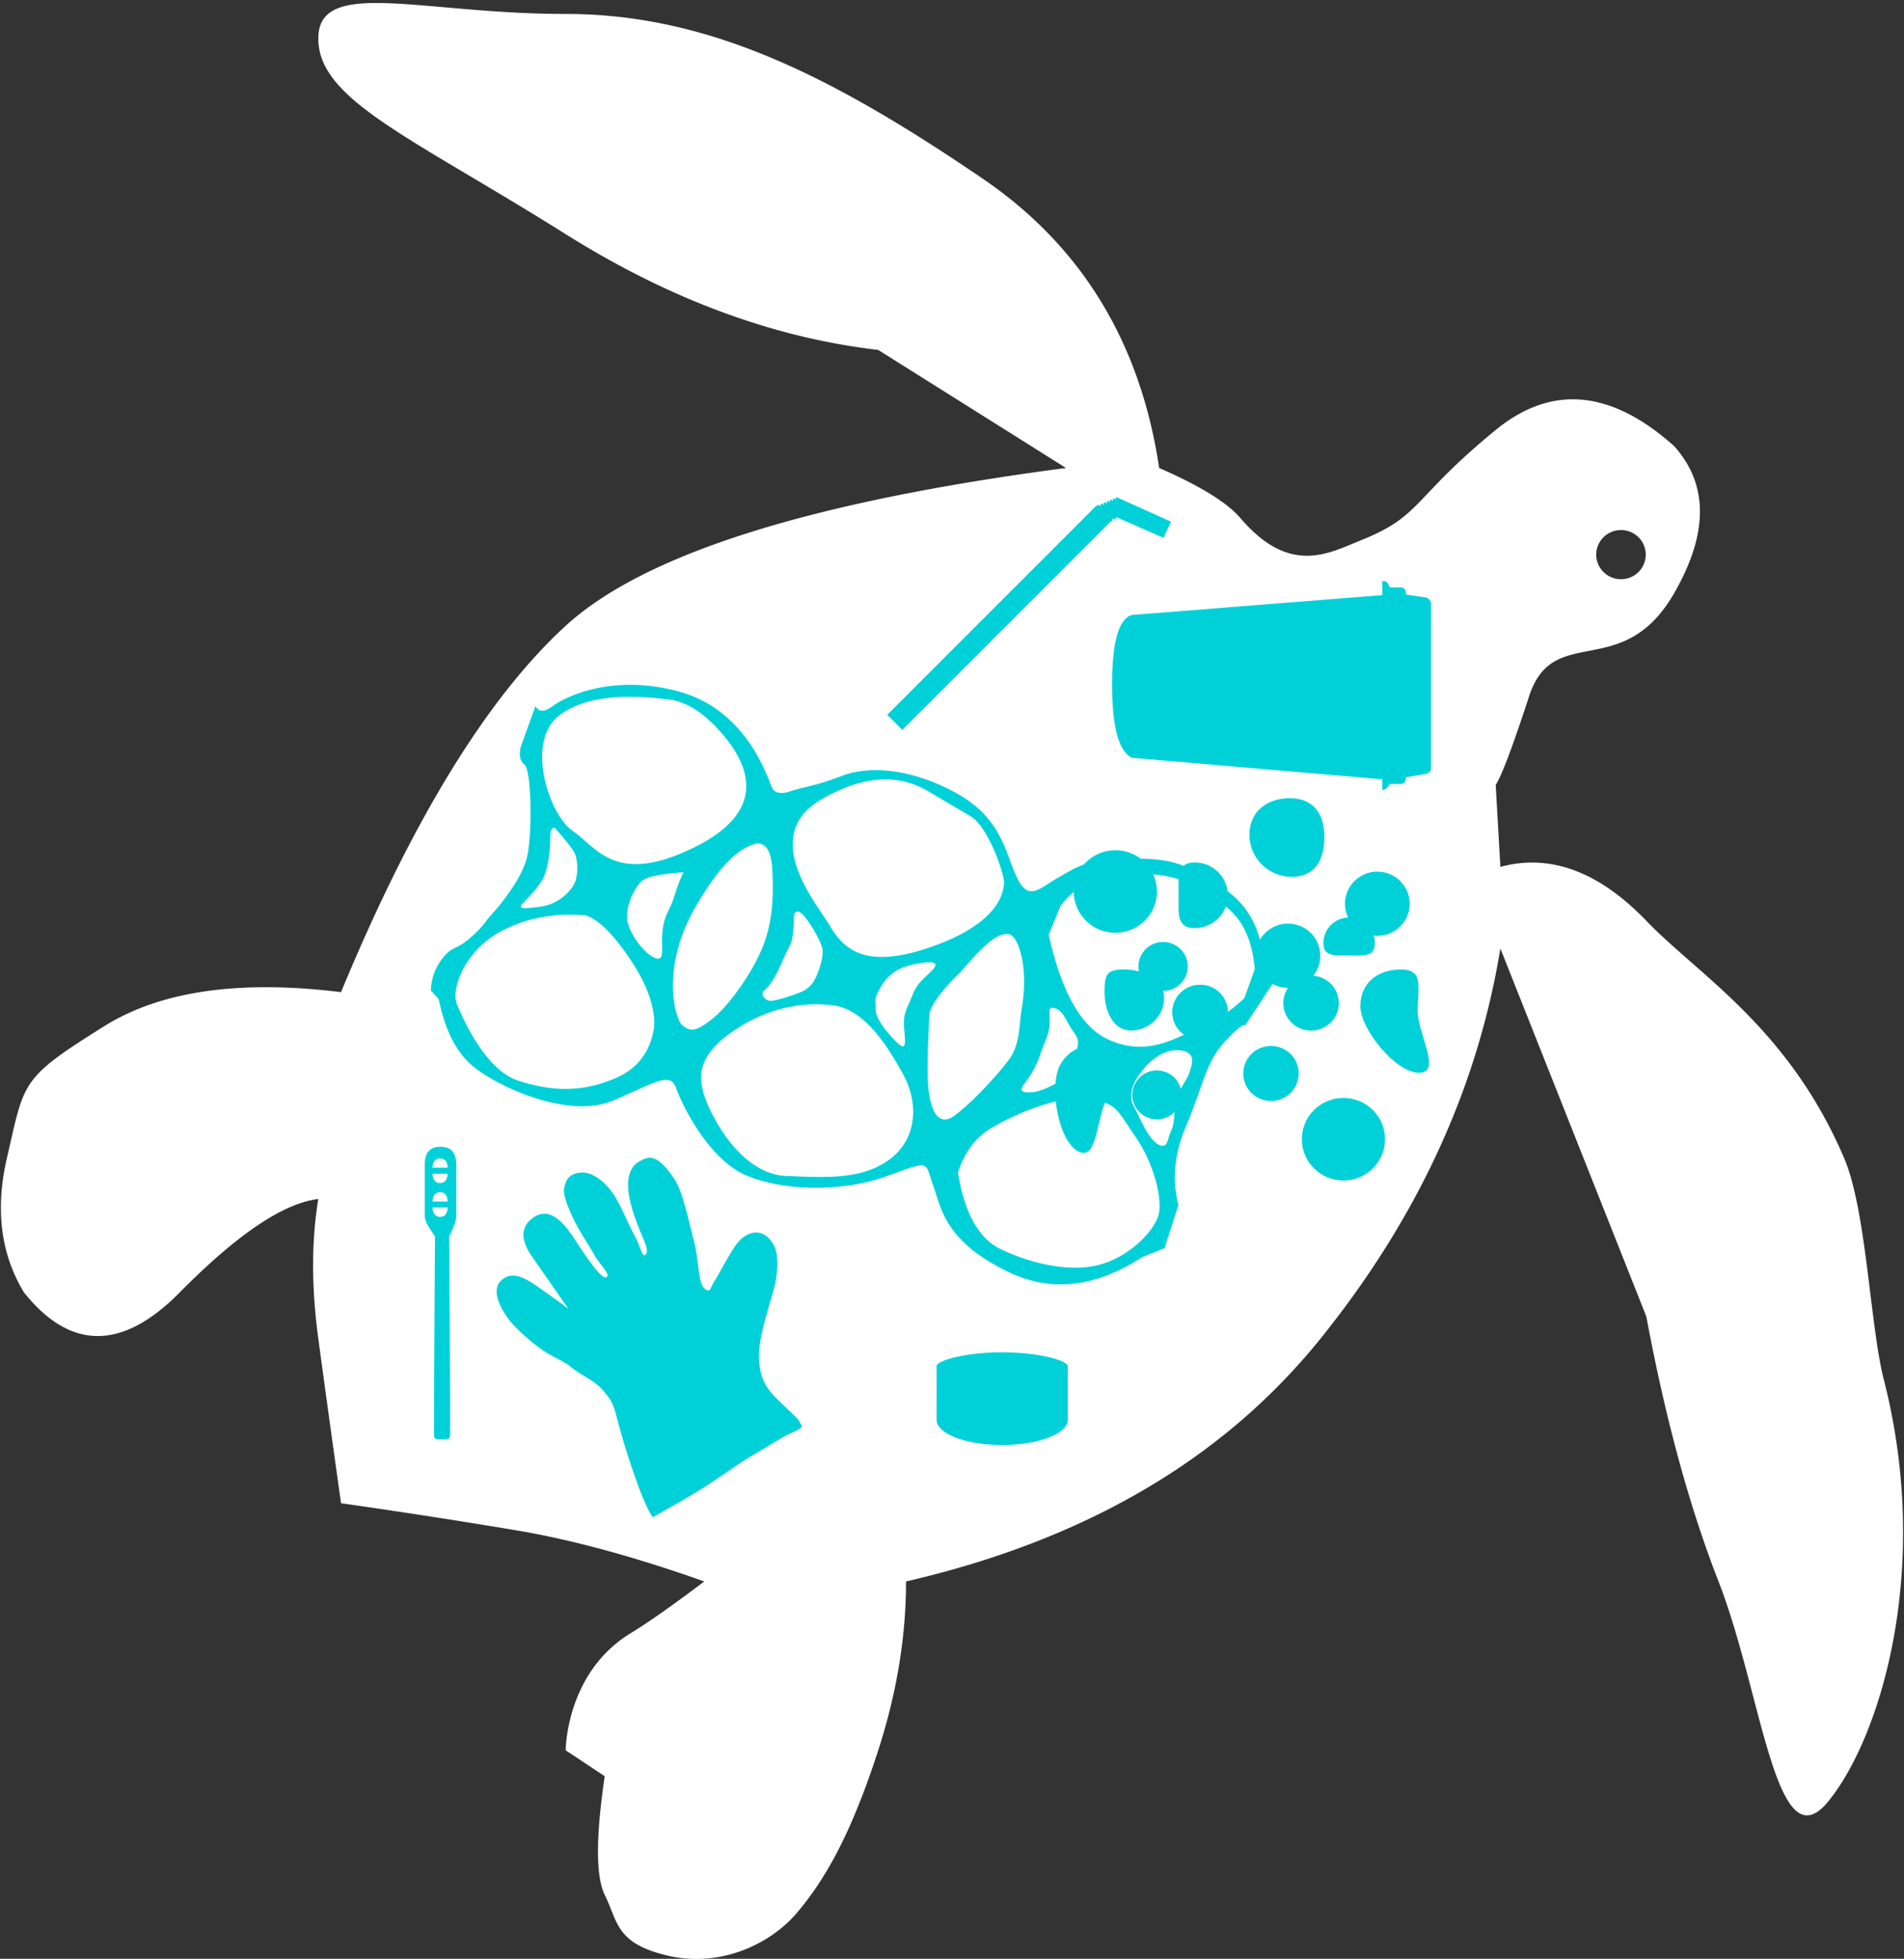 <svg xmlns="http://www.w3.org/2000/svg" width="523" height="538"><rect width="100%" height="100%" fill="#333333" stroke="none"/><g fill="none"><path fill="#FFF" d="M292.818 128.541l-51.582-32.424c-28.839-3.37-57.456-13.97-85.85-31.801-42.593-26.746-67.954-36.9-67.954-53.746 0-16.845 28.409-6.738 67.953-6.738 39.544 0 73.567 17.364 114.43 45.153 27.242 18.526 43.44 45.044 48.593 79.556 11.211 4.889 18.646 9.471 22.304 13.748 13.649 15.959 24.283 9.652 33.33 6.015 16.583-6.666 13.798-11.377 36.8-30.204 15.336-12.551 31.675-11.076 49.016 4.424 9.446 10.528 9.446 24 0 40.417-14.17 24.626-33.171 7.817-39.842 28.304-4.448 13.657-7.506 21.771-9.173 24.34l1.288 22.514c13.661-3.693 27.027 1.246 40.1 14.816 14.474 15.027 38.971 29.322 54.306 65.127 6.162 14.389 7.12 46.03 10.927 60.922 13.28 51.953-.95 98.342-15.31 115.861-14.362 17.52-18.084-29.656-30.102-60.46-8.011-20.536-14.619-44.785-19.822-72.749l-40.099-101.109c-6.286 38.357-22.756 74.079-49.41 107.166-26.654 33.087-64.603 55.318-113.849 66.692 0 15.17-2.545 30.629-7.636 46.379-7.635 23.625-14.895 35.85-22.322 44.622-7.427 8.772-21.28 15.137-35.534 11.765-14.252-3.372-13.574-9.14-17.273-16.695-2.466-5.036-2.466-15.895 0-32.576l-10.722-7.116s0-21.274 17.816-32.145c4.884-2.98 11.634-7.725 20.25-14.234-19.173-6.796-36.333-11.467-51.48-14.012-15.149-2.546-31.246-5.038-48.294-7.479a8349.6 8349.6 0 0 1-6.245-45.2c-1.898-14.049-1.898-26.835 0-38.36-9.63 1.17-22.32 9.729-38.071 25.679-15.751 15.95-30.009 15.95-42.772 0-6.386-10.526-7.947-22.843-4.683-36.95 4.897-21.163 3.586-21.718 26.754-36.202 15.446-9.656 37.118-12.77 65.017-9.34 19.596-47.346 40.165-80.885 61.708-100.616 21.543-19.73 67.354-34.179 137.433-43.344zm152.443 30.546c3.755 0 6.8-3.022 6.8-6.75 0-3.729-3.045-6.751-6.8-6.751-3.756 0-6.8 3.022-6.8 6.75 0 3.729 3.044 6.751 6.8 6.751z"/><path fill="#00D1D9" d="M211.706 215.46c.622 2.209 2.339 2.854 5.15 1.936 4.216-1.376 7.09-1.474 14.452-4.31 7.362-2.835 19.051-2.108 31.54 4.843 12.488 6.951 13.332 16.623 16.52 23.16 3.189 6.538 5.94 3.05 11.235 0 5.296-3.05 8.241-5.28 19.851-5.28s14.854 1.149 25.713 8.282c7.239 4.755 10.932 12.43 11.078 23.024l3.417 1.41-8.649 13.148c-.516-.537-2.465 1.052-5.846 4.769-5.072 5.574-5.571 11.614-10.37 22.816-3.198 7.469-3.9 14.705-2.107 21.71l-3.805 11.844-6.126 2.47c-12.872 8.374-25.159 9.72-36.86 4.038-17.553-8.524-18.315-17.502-20.612-23.812-2.298-6.31-.369-7.003-12.445-2.55-12.075 4.453-28.116 4.296-38.598 0-10.483-4.297-17.816-19.297-19.452-23.918-1.636-4.62-4.846-2.218-17.17 3.162-12.325 5.379-31.977-3.72-38.764-9.393-4.524-3.783-7.647-9.923-9.367-18.422l-2.153-2.352c.139-3.17 1.126-6.002 2.961-8.495 2.753-3.739 3.903-2.558 7.43-5.57 2.352-2.006 4.084-3.85 5.196-5.529 6.58-7.268 10.272-13.324 11.077-18.166 1.207-7.263.917-22.748-.947-24.248-1.243-1-1.573-2.648-.991-4.942l4.003-11.15c.908 1.682 2.492 1.682 4.752 0 3.39-2.522 16.058-8.82 33.973-4.186 11.943 3.089 20.581 11.66 25.914 25.711zm-28.641-23.396c-13.683-1.702-23.55-.18-29.6 4.567-9.076 7.12-2.848 26.954 3.886 31.62s11.898 15.246 33.76 4.277c21.86-10.97 13.062-24.797 5.998-32.391-4.709-5.063-9.39-7.754-14.044-8.073zm72.278 25.495c-8.502-5.24-18.434-4.557-29.794 2.053-17.04 9.913-1.312 28.537 2.031 34.066 3.343 5.528 8.275 13.264 27.763 6.554 19.489-6.71 20.233-15.303 20.442-17.674.21-2.372-4.375-15.538-9.169-18.351a3746.418 3746.418 0 0 1-11.273-6.648zm70.495 24.739c-4.941-2.157-11.164-2.752-18.67-1.787-7.507.965-12.808 3.783-15.903 8.455l-3.2 7.77c3.487 15.703 8.876 25.266 16.166 28.686 10.934 5.131 18.978-.493 25.916-3.552 4.626-2.039 8.519-4.628 11.677-7.767l2.852-7.945c-.613-6.458-2.397-11.343-5.351-14.655-2.955-3.31-7.45-6.38-13.487-9.205zm-164.833 9.153c-8.281-.784-15.856.545-22.726 3.988-10.305 5.166-14.626 15.998-12.7 20.56 1.925 4.56 7.943 18.01 16.885 20.863 8.941 2.853 17.167 3.314 26.518-.692 6.233-2.671 9.804-7.43 10.711-14.274.235-5.355-1.941-11.461-6.528-18.32-4.588-6.857-8.64-10.899-12.16-12.125zm68.14 24.733c-8.531-1.213-18.588.685-27.845 7.095-9.258 6.41-10.112 12.05-7.265 19.22 2.847 7.17 10.735 20.028 21.845 20.48 11.11.453 20.922 1.076 28.514-4.566 7.592-5.643 7.925-15.496 3.802-23.095-4.122-7.598-10.52-17.92-19.05-19.134zm70.096 25.685c-7.698-1.317-20.28 4.002-26.82 7.88-4.36 2.585-7.456 6.67-9.287 12.254 1.789 11.202 5.73 18.245 11.827 21.13 9.143 4.326 19.884 6.468 27.785 4.032 7.9-2.435 14.17-8.997 15.45-13.36 1.278-4.365-1.263-14.35-6.417-21.76-5.154-7.411-4.839-8.858-12.538-10.176zm-91.268-70.208c-5.336 1.08-11.097 7.11-17.284 18.095-9.28 16.477-5.25 30.408-3.157 31.958 2.092 1.55 3.447 1.87 8.132-1.89s10.733-12.314 13.661-19.296c2.928-6.98 3.21-14.488 2.81-21.731-.267-4.829-1.654-7.208-4.162-7.136zm-20.186 7.917c-6.178.417-9.969 1.193-11.374 2.329-2.107 1.703-5.087 7.667-3.9 11.81 1.186 4.141 5.318 8.896 7.807 9.528 2.489.632 1.089-3.522 1.725-8.042.636-4.52 1.853-4.766 3.18-9.029.884-2.842 1.738-5.04 2.562-6.596zm-35.389-12.175c-.834-.19-1.253.69-1.255 2.643-.004 2.929-.226 5.776-1.234 9.401-1.008 3.626-4.9 7.08-6.31 8.662-1.408 1.581-.107 1.569 5.005.888 5.113-.681 8.446-4.597 9.305-6.603.859-2.006.882-5.98 0-7.9-.588-1.28-2.425-3.643-5.51-7.09zm65.7 23.877c-.012 2.118-.137 4.037-.374 5.758-.356 2.58-1.094 2.946-2.805 6.946-1.711 4-3.25 6.639-4.817 7.877-1.567 1.24.115 3.014 1.567 3.034 1.451.02 5.846-1.414 8.11-2.327 2.266-.913 3.523-2.242 4.53-4.568 1.007-2.326 1.886-5.468 1.616-7.292-.27-1.824-3.266-7.193-5.198-9.258-1.288-1.377-2.164-1.433-2.628-.17zm23.853 19.795c-2.106 3.669-1.31 3.183-1.436 6.037-.126 2.855 4.291 7.906 6.463 9.736 2.172 1.83 1.588-1.223 1.34-4.998-.246-3.776.965-4.942 2.402-8.73 1.437-3.787 4.83-5.617 6.003-7.457 1.173-1.84-2.36-1.527-6.003-.718-3.643.808-6.663 2.46-8.769 6.13zm35.546-14.41c-1.747-.493-3.938.444-6.573 2.812-3.953 3.552-6.215 6.78-7.918 8.353-1.703 1.572-7.811 7.889-7.799 11.376.013 3.486-.55 8.599-.37 16.626.181 8.028 2.42 14.158 7.263 10.64 4.842-3.518 11.85-11.143 15.029-15.421 3.178-4.279 2.763-9.562 3.49-13.79.725-4.228 1.083-9.59 0-14.463-.723-3.25-1.764-5.293-3.122-6.133zm12.35 20.282c-2.205-.67-1.427 1.07-1.519 4.138-.091 3.067-1.508 5.276-2.551 8.404-1.044 3.128-2.522 5.734-4.435 8.246-1.914 2.511.564 2.351 1.947 2.26 1.384-.09 3.402-.525 7.074-2.587 3.672-2.063 3.807-3.341 5.05-7.61 1.245-4.269.699-4.565-.845-6.815-1.543-2.25-2.516-5.365-4.72-6.036zm34.451 11.568c-4.611-.616-8.708 3.224-10.155 5.08-1.446 1.854-3.016 3.763-3.33 6.509-.313 2.746.302 2.894 2.157 6.79 1.855 3.898 3.528 6.867 5.708 7.685 2.18.817 2.011-2.018 3.032-4.05 1.022-2.031.65-4.866 1.377-8.168.726-3.303 3.016-5.758 3.614-7.728.597-1.97 2.208-5.501-2.403-6.118z"/><g fill="#00D1D9" transform="translate(278 210)"><ellipse cx="51.647" cy="68.04" rx="7.62" ry="7.56"/><ellipse cx="82.127" cy="65.52" rx="7.62" ry="7.56"/><ellipse cx="75.777" cy="52.5" rx="8.89" ry="8.82"/><ellipse cx="100.33" cy="38.22" rx="8.89" ry="8.82"/><path d="M92.68 52.436c3.905 0 6.972.451 6.972-3.422 0-3.874-3.165-7.014-7.07-7.014-3.904 0-7.069 3.14-7.069 7.014 0 3.873 3.263 3.422 7.167 3.422zM45.74 36.022c0-4.98-.584-9.142 4.436-9.142s9.09 4.037 9.09 9.018c0 4.98-4.07 9.017-9.09 9.017s-4.435-3.913-4.435-8.893zM25.4 62.538c0-4.98.507-6.258 5.527-6.258 5.02 0 10.85 2.771 10.85 7.751s-4.069 9.018-9.088 9.018c-5.02 0-7.289-5.53-7.289-10.51z"/><ellipse cx="51.647" cy="68.04" rx="7.62" ry="7.56"/><ellipse cx="39.793" cy="90.72" rx="6.773" ry="6.72"/><ellipse cx="41.487" cy="55.44" rx="6.773" ry="6.72"/><ellipse cx="71.12" cy="84.84" rx="7.62" ry="7.56"/><ellipse cx="91.017" cy="102.9" rx="11.43" ry="11.34"/><ellipse cx="28.363" cy="34.86" rx="11.43" ry="11.34"/><path d="M76.807 30.83c6.414 0 8.973-4.604 8.973-10.968 0-6.363-3.024-10.622-9.438-10.622-6.414 0-11.149 3.705-11.149 10.068 0 6.364 5.2 11.523 11.614 11.523zm34.966 53.818c6.414 0-.357-10.648-.357-17.012 0-6.364 1.82-11.356-4.594-11.356-6.414 0-11.149 3.705-11.149 10.068 0 6.364 9.685 18.3 16.1 18.3zm-93.754 21.498c-5.555-3.182-7.927-18.323-4.72-23.834 3.207-5.51 9.174-6.37 14.729-3.189 5.555 3.182 1.462 6.602-1.745 12.114-3.207 5.51-2.71 18.091-8.264 14.91z"/></g><path fill="#00D1D9" d="M125.333 319.632V334c0 1.213-.65 3.055-1.95 5.526.225 36.072.297 54.408.217 55.007-.12.9-1.292.817-2.6.817-1.309 0-1.6-.173-1.733-.817-.09-.429-.017-18.764.216-55.007-1.877-2.512-2.816-4.354-2.816-5.526v-14.368c.057-3.107 1.501-4.66 4.333-4.66 2.831 0 4.276 1.553 4.333 4.66zm-4.441 5.305c1.544 0 2.058-1.383 2.058-2.542 0-.06-4.117 0-4.117 0 0 1.16.514 2.542 2.059 2.542zm0-6.769c-1.563 0-2.059 1.382-2.059 2.542 0 0 4.117.06 4.117 0 0-1.16-.496-2.542-2.058-2.542zm0 16.053c1.544 0 2.058-1.382 2.058-2.542 0-.06-4.117 0-4.117 0 0 1.16.514 2.542 2.059 2.542zm0-6.769c-1.563 0-2.059 1.383-2.059 2.542 0 0 4.117.06 4.117 0 0-1.16-.496-2.542-2.058-2.542zM379.71 163.455l-68.763 5.454c-3.649 1.035-5.473 7.4-5.473 19.091 0 11.692 1.824 18.406 5.473 20.142l68.763 5.9v2.92c.632-.073 1.113-.323 1.443-.752.33-.429.55-.724.66-.885h3.184c.169.01.41-.113.722-.367.313-.253.469-.745.469-1.474l5.483-.939c.276-.027.578-.173.906-.438.328-.265.486-.6.476-1.003v-44.452c.11-.904-.03-1.555-.42-1.952-.389-.396-.71-.595-.962-.595l-5.483-.805c.014-.76-.142-1.288-.469-1.584-.326-.295-.685-.42-1.075-.371h-2.83a157.94 157.94 0 0 0-.661-1.176c-.24-.421-.72-.607-1.443-.557v3.843zM243.7 196.332l57.313-57.312.853-.366.482.482-.03-.676.389-.166.487.487-.04-.68.398-.17.473.473-.009-.672.398-.17.483.483-.1-.648.41-.175.514.364-.029-.572.385-.148.42.419-.019-.645.266-.077 14.901 6.714-2.053 4.446a9606.694 9606.694 0 0 1-12.221-5.365 1.901 1.901 0 0 1-.578-.416c-.014.357-.05.546-.107.57-.057.023-.222-.102-.494-.375.014.395-.007.603-.063.623-.056.02-.249-.12-.579-.422.02.343.016.545-.014.608-.029.063-.154.137-.375.222l-57.313 57.313-4.148-4.149zm13.591 179.081a.5.5 0 0 1-.024-.153c0-1.609 8.066-3.833 18.016-3.833 9.95 0 18.017 2.224 18.017 3.833a.5.5 0 0 1-.025.153h.025v14.414h-.004c.003.05.004.102.004.153 0 3.81-8.066 6.9-18.017 6.9-9.95 0-18.016-3.09-18.016-6.9 0-.051.001-.102.004-.153h-.004v-14.414h.024zm-78.011 41.324c5.583-3.114 9.854-5.58 12.812-7.397 4.436-2.725 11.267-7.713 14.592-9.601 3.325-1.888 8.61-5.304 10.602-6.121 1.327-.545 2.343-1.131 3.047-1.76-.376-.814-.776-1.508-1.2-2.08-.638-.857-5.712-5.267-7.578-7.611-1.866-2.344-3.172-5.328-3.073-10.357.098-5.028 2.98-13.741 4.058-17.667 1.079-3.927 1.506-9.39.054-12.086-1.452-2.696-3.583-3.862-5.755-3.447-2.172.415-3.864 1.964-5.488 4.498-1.623 2.534-4.466 7.88-5.266 9.031-.801 1.151-.91 3.36-2.646 1.68-1.736-1.678-1.333-7.158-2.879-13.163s-3.031-13.228-5.136-16.502c-2.105-3.274-4.972-6.933-7.868-6.021-2.896.911-5.17 2.818-5.03 7.793.092 3.317 1.473 8.056 4.142 14.218 1.082 2.366 1.3 3.85.651 4.452-.972.904-1.345-2.243-3.077-5.354-1.732-3.11-3.154-6.957-5.169-10.348-2.015-3.391-5.77-7.102-9.517-6.826-3.747.276-4.234 2.62-4.626 4.517-.392 1.898 2.013 7.26 3.583 10.145 1.57 2.885 3.421 5.593 4.753 7.99 1.332 2.397 4.538 5.395 3.355 6.053-1.183.659-4.181-3.556-6.998-7.71-2.817-4.155-7.246-12.427-12.903-8.8-5.657 3.625-1.577 9.435-.574 10.89.669.97 3.985 5.73 9.95 14.282a339.733 339.733 0 0 0-7.218-5.207c-3.812-2.68-7.962-5.708-11.286-2.458s1.325 9.746 3.07 11.743c.991 1.133 4.479 4.598 8.271 7.238 2.89 2.012 6.137 3.232 7.528 4.418 3.218 2.742 6.523 3.698 9.124 6.664 2.6 2.967 2.958 4.111 4.082 8.401 1.124 4.29 2.928 10.38 5.355 17.083 1.618 4.469 3.037 7.609 4.258 9.42z"/></g></svg>